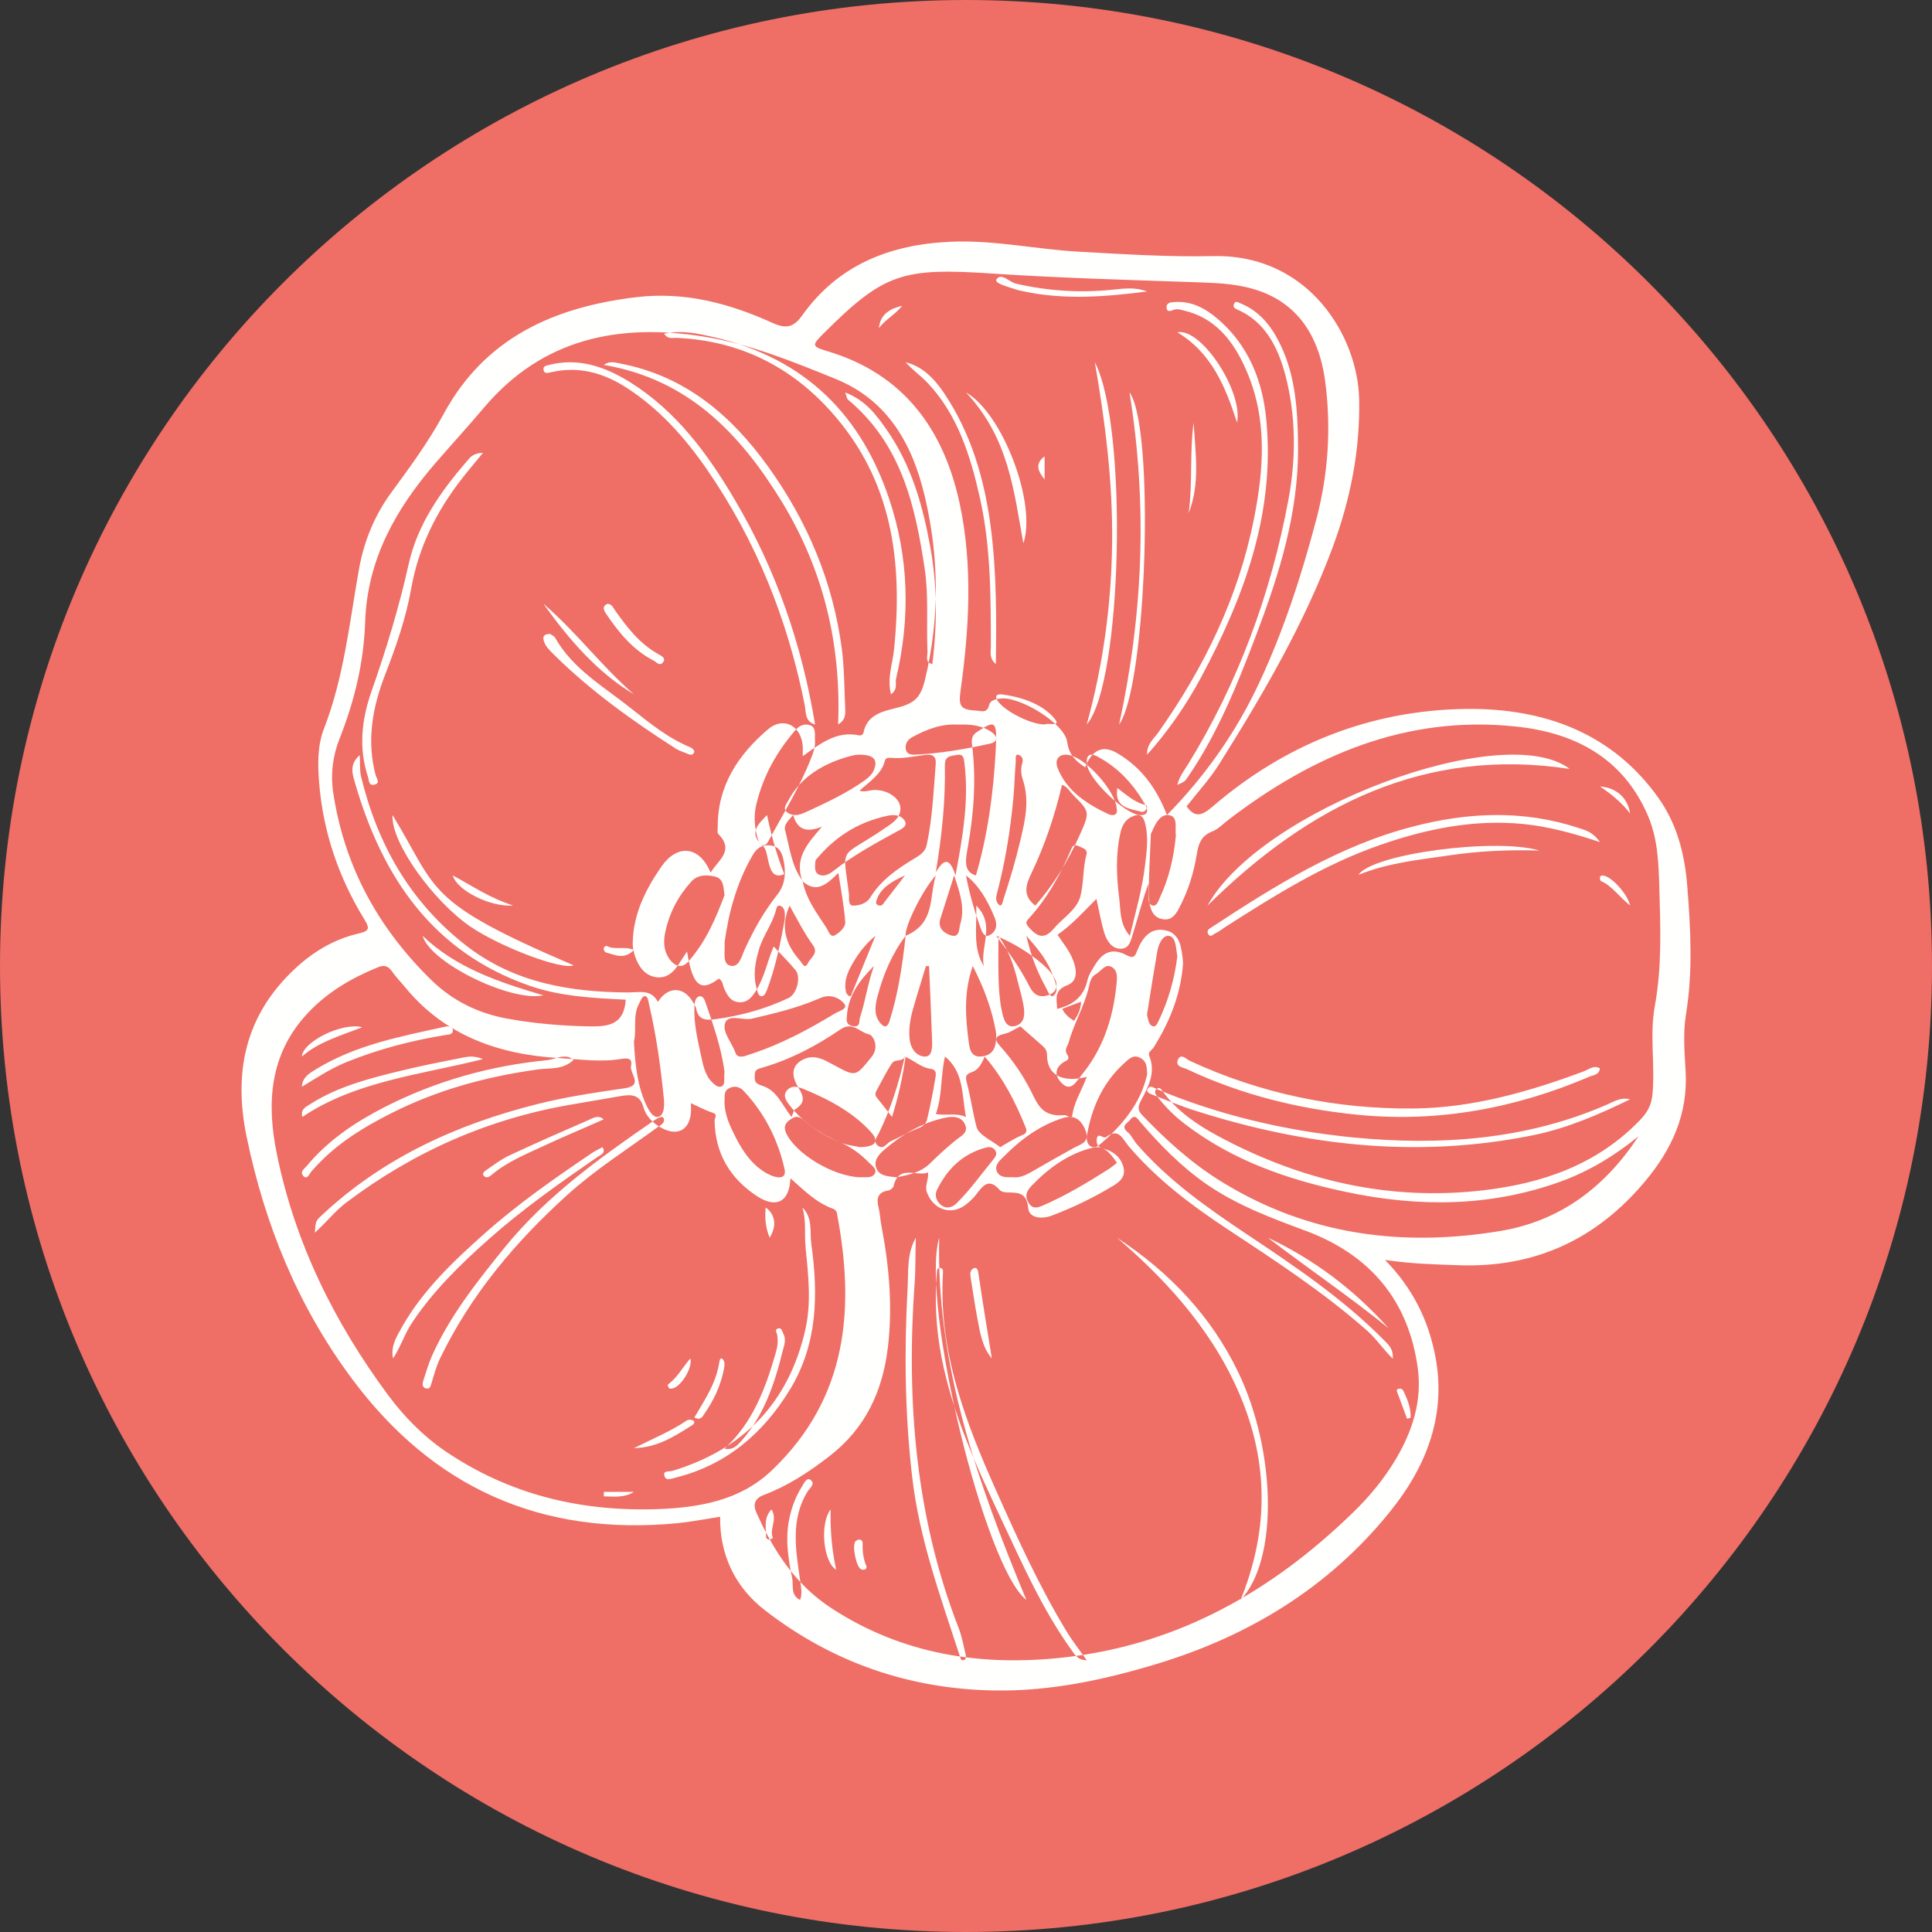 <?xml version="1.0" encoding="UTF-8"?>
<svg width="16px" height="16px" viewBox="0 0 16 16" version="1.1" xmlns="http://www.w3.org/2000/svg" xmlns:xlink="http://www.w3.org/1999/xlink">
    <rect x="0" y="0" width="16" height="16" fill="#333333" stroke="none"/>
    <title>pinned-icon</title>
    <g id="pinned-icon" stroke="none" stroke-width="1" fill="none" fill-rule="evenodd">
        <g id="Group">
            <path d="M16,8 C16,3.582 12.418,0 8,0 C3.582,0 0,3.582 0,8 C0,12.418 3.582,16 8,16 C12.418,16 16,12.418 16,8 Z" id="Fill-9" fill="#EF6E66"></path>
            <path d="M8.651,3.779 L8.651,3.971 C8.601,3.908 8.564,3.844 8.651,3.779 M7.471,2.532 C7.416,2.605 7.332,2.644 7.279,2.718 C7.289,2.602 7.37,2.557 7.471,2.532 M9.885,3.5 C9.9,3.752 9.94,4.006 9.844,4.25 C9.878,4.001 9.851,3.749 9.885,3.5 M10.245,3.5 C10.149,3.205 10.036,2.924 9.75,2.752 C9.947,2.712 10.295,3.238 10.245,3.5 M9.5,2.414 C9.155,2.458 8.811,2.486 8.468,2.411 C8.447,2.407 8.426,2.402 8.407,2.395 C8.347,2.375 8.232,2.346 8.252,2.314 C8.292,2.254 8.357,2.336 8.414,2.349 C8.679,2.41 8.945,2.427 9.216,2.399 C9.311,2.389 9.406,2.377 9.5,2.414 M8.475,4.5 C8.396,4.067 8.355,3.628 8,3.25 C8.304,3.423 8.587,4.171 8.475,4.5 M8.247,5.5 C8.189,5.449 8.206,5.397 8.206,5.354 C8.205,4.941 8.206,4.527 8.115,4.123 C8.036,3.771 7.929,3.43 7.679,3.168 C7.622,3.109 7.555,3.062 7.5,3 C7.641,3.034 7.739,3.138 7.818,3.255 C8.042,3.588 8.154,3.969 8.206,4.373 C8.253,4.741 8.253,5.11 8.247,5.5 M9.268,6 C9.464,5.098 9.506,4.192 9.354,3.25 C9.566,3.535 9.498,5.679 9.268,6 M9.067,3 C9.343,3.527 9.296,5.659 9,6 C9.134,5.513 9.203,5.016 9.21,4.506 C9.217,3.996 9.153,3.497 9.067,3 M9.75,6.5 C9.769,6.426 9.807,6.381 9.838,6.331 C10.25,5.662 10.524,4.925 10.671,4.134 C10.734,3.795 10.734,3.441 10.643,3.099 C10.579,2.862 10.471,2.665 10.255,2.567 C10.233,2.557 10.207,2.55 10.219,2.518 C10.231,2.486 10.256,2.505 10.275,2.513 C10.434,2.578 10.536,2.707 10.611,2.87 C10.731,3.128 10.747,3.408 10.75,3.693 C10.755,4.25 10.593,4.759 10.402,5.262 C10.246,5.673 10.082,6.079 9.836,6.437 C9.812,6.472 9.812,6.472 9.75,6.5 M9.5,6.25 C9.495,6.165 9.554,6.12 9.592,6.067 C9.97,5.531 10.255,4.951 10.385,4.295 C10.468,3.878 10.496,3.464 10.32,3.064 C10.216,2.826 10.067,2.633 9.806,2.572 C9.775,2.564 9.747,2.554 9.714,2.568 C9.694,2.577 9.662,2.586 9.661,2.547 C9.659,2.51 9.69,2.504 9.719,2.502 C9.863,2.489 9.982,2.552 10.088,2.644 C10.338,2.859 10.457,3.153 10.487,3.477 C10.561,4.256 10.3,4.949 9.946,5.611 C9.822,5.842 9.673,6.057 9.5,6.25 M5.001,12.355 L5.25,12.355 C5.169,12.406 5.084,12.394 5,12.392 C5,12.38 5.001,12.368 5.001,12.355 M6.374,10.25 C6.337,10.16 6.334,10.084 6.341,10 C6.421,10.057 6.435,10.152 6.374,10.25 M5.717,11.25 C5.738,11.327 5.642,11.48 5.572,11.498 C5.563,11.501 5.545,11.501 5.542,11.497 C5.534,11.488 5.527,11.471 5.532,11.466 C5.61,11.407 5.651,11.327 5.717,11.25 M5.25,11.993 C5.399,11.918 5.555,11.854 5.689,11.763 C5.699,11.756 5.726,11.756 5.739,11.763 C5.758,11.773 5.749,11.792 5.735,11.801 C5.59,11.892 5.448,11.988 5.25,11.993 M2.5,8.75 C2.506,8.627 2.836,8.464 3,8.507 C2.819,8.578 2.639,8.628 2.5,8.75 M5.75,11.74 C5.838,11.588 5.931,11.459 5.959,11.27 C5.962,11.253 5.973,11.243 5.985,11.256 C6,11.272 6.003,11.294 5.998,11.322 C5.969,11.488 5.9,11.615 5.818,11.731 C5.811,11.741 5.799,11.746 5.788,11.75 C5.781,11.752 5.772,11.746 5.75,11.74 M5,9.27 C4.836,9.343 4.674,9.41 4.516,9.484 C4.363,9.555 4.204,9.619 4.076,9.726 C4.056,9.743 4.029,9.763 4.007,9.738 C3.985,9.713 4.021,9.695 4.039,9.682 C4.097,9.642 4.154,9.599 4.218,9.569 C4.436,9.467 4.657,9.37 4.878,9.274 C4.911,9.26 4.951,9.23 5,9.27 M2.5,9 C2.504,8.924 2.558,8.891 2.609,8.86 C2.94,8.654 3.317,8.584 3.689,8.502 C3.717,8.496 3.748,8.504 3.75,8.531 C3.753,8.57 3.714,8.567 3.686,8.572 C3.404,8.618 3.129,8.69 2.864,8.798 C2.735,8.851 2.621,8.927 2.5,9 M6,11.997 C6.232,11.785 6.34,11.5 6.425,11.201 C6.44,11.151 6.445,11.103 6.436,11.053 C6.432,11.032 6.413,11.009 6.446,11.001 C6.472,10.995 6.476,11.022 6.486,11.042 C6.514,11.093 6.494,11.141 6.482,11.188 C6.415,11.461 6.326,11.721 6.144,11.928 C6.108,11.969 6.072,12.012 6,11.997 M2.504,9.25 C2.486,9.187 2.534,9.166 2.572,9.142 C2.797,8.999 3.057,8.931 3.318,8.868 C3.492,8.825 3.669,8.791 3.846,8.756 C3.888,8.748 3.933,8.744 4,8.771 C3.479,8.902 2.946,8.953 2.504,9.25 M3.255,11.25 C3.234,11.153 3.282,11.073 3.326,10.995 C3.498,10.689 3.753,10.446 4.017,10.212 C4.293,9.967 4.597,9.755 4.905,9.547 C4.931,9.53 4.959,9.517 4.99,9.5 C5.02,9.552 4.974,9.563 4.949,9.581 C4.64,9.794 4.334,10.009 4.054,10.257 C3.813,10.47 3.585,10.693 3.41,10.958 C3.349,11.051 3.317,11.156 3.255,11.25 M4.75,8.778 C4.659,8.863 4.551,8.843 4.459,8.856 C4.037,8.914 3.628,9.023 3.241,9.219 C2.997,9.342 2.764,9.485 2.576,9.705 C2.561,9.724 2.544,9.773 2.511,9.738 C2.481,9.704 2.521,9.679 2.536,9.661 C2.717,9.442 2.943,9.293 3.182,9.17 C3.61,8.951 4.062,8.826 4.53,8.78 C4.591,8.774 4.647,8.738 4.709,8.754 C4.72,8.757 4.728,8.765 4.75,8.778 M6.645,10 C6.735,10.089 6.704,10.201 6.719,10.302 C6.777,10.719 6.771,11.128 6.546,11.501 C6.321,11.873 6.013,12.133 5.595,12.237 C5.556,12.247 5.51,12.268 5.501,12.216 C5.493,12.177 5.545,12.189 5.573,12.18 C6.15,12.003 6.531,11.625 6.67,11.009 C6.72,10.787 6.694,10.56 6.672,10.336 C6.66,10.224 6.679,10.11 6.645,10 M5.5,9.274 C5.498,9.308 5.468,9.318 5.446,9.335 C5.194,9.519 4.93,9.686 4.698,9.896 C4.269,10.284 3.898,10.723 3.643,11.253 C3.613,11.316 3.594,11.386 3.574,11.453 C3.566,11.479 3.562,11.505 3.53,11.499 C3.499,11.493 3.496,11.465 3.504,11.439 C3.527,11.368 3.548,11.295 3.578,11.227 C3.727,10.895 3.951,10.614 4.177,10.334 C4.524,9.906 4.964,9.591 5.41,9.284 C5.472,9.241 5.494,9.24 5.5,9.274 M13.5,6.737 C13.435,6.654 13.358,6.585 13.25,6.513 C13.389,6.524 13.48,6.608 13.5,6.737 M13.5,7.499 C13.413,7.431 13.349,7.335 13.259,7.297 C13.254,7.295 13.249,7.278 13.25,7.269 C13.252,7.251 13.263,7.25 13.276,7.251 C13.34,7.254 13.477,7.399 13.5,7.499 M11.25,7.245 C11.366,7.07 12.389,6.936 12.75,7.044 C12.501,7.036 12.254,7.047 12.008,7.083 C11.759,7.12 11.507,7.142 11.25,7.245 M10,7.5 C10.435,6.706 12.453,5.952 13,6.368 C11.801,6.185 10.841,6.669 10,7.5 M13.25,6.974 C13.019,6.897 12.822,6.845 12.615,6.824 C12.205,6.784 11.814,6.864 11.429,6.998 C10.97,7.157 10.558,7.414 10.149,7.676 C10.121,7.694 10.095,7.716 10.066,7.729 C10.048,7.736 10.023,7.77 10.005,7.733 C9.99,7.704 10.014,7.692 10.036,7.678 C10.56,7.334 11.089,7.004 11.698,6.846 C12.157,6.726 12.614,6.706 13.071,6.856 C13.126,6.875 13.189,6.886 13.25,6.974 M13.25,8.848 C13.243,8.901 13.201,8.901 13.167,8.915 C12.55,9.179 11.909,9.298 11.244,9.232 C10.757,9.184 10.281,9.067 9.831,8.855 C9.8,8.84 9.729,8.835 9.756,8.774 C9.781,8.72 9.826,8.773 9.855,8.786 C10.443,9.058 11.061,9.185 11.702,9.18 C12.192,9.176 12.659,9.043 13.117,8.872 C13.157,8.857 13.199,8.818 13.25,8.848 M13.5,9.104 C13.245,9.228 12.984,9.343 12.694,9.402 C11.735,9.596 10.808,9.488 9.901,9.199 C9.78,9.161 9.664,9.112 9.547,9.067 C9.521,9.057 9.485,9.043 9.507,9.014 C9.529,8.985 9.554,9.009 9.581,9.02 C10.091,9.233 10.635,9.363 11.199,9.419 C11.93,9.491 12.645,9.438 13.31,9.147 C13.367,9.122 13.422,9.085 13.5,9.104 M6.389,12.5 C6.443,12.589 6.367,12.663 6.401,12.735 C6.401,12.737 6.385,12.748 6.376,12.75 C6.358,12.752 6.344,12.741 6.344,12.726 C6.347,12.654 6.319,12.577 6.389,12.5 M11.653,11.75 C11.627,11.679 11.6,11.608 11.574,11.537 C11.57,11.524 11.559,11.509 11.58,11.502 C11.601,11.496 11.615,11.503 11.625,11.524 C11.658,11.594 11.686,11.665 11.682,11.741 C11.672,11.744 11.663,11.747 11.653,11.75 M7.109,12.75 C7.139,12.75 7.144,12.765 7.144,12.78 C7.142,12.844 7.148,12.906 7.174,12.967 C7.18,12.98 7.176,12.992 7.163,12.998 C7.155,13.001 7.139,13 7.131,12.996 C7.09,12.977 7.054,12.795 7.085,12.764 C7.091,12.757 7.102,12.754 7.109,12.75 M6.879,12.5 C6.875,12.675 6.889,12.835 6.925,13 C6.818,12.936 6.787,12.62 6.879,12.5 M8.214,11.25 C8.132,11.154 8.117,11.034 8.094,10.918 C8.072,10.803 8.056,10.687 8.037,10.57 C8.033,10.544 8.037,10.518 8.061,10.504 C8.086,10.49 8.098,10.515 8.101,10.533 C8.136,10.772 8.175,11.01 8.214,11.25 M6.626,13.25 C6.544,13.209 6.573,13.13 6.561,13.073 C6.525,12.898 6.498,12.721 6.545,12.541 C6.565,12.461 6.595,12.385 6.638,12.317 C6.656,12.289 6.679,12.231 6.713,12.256 C6.756,12.289 6.704,12.326 6.688,12.352 C6.542,12.589 6.592,12.846 6.628,13.1 C6.634,13.148 6.646,13.193 6.626,13.25 M10.5,10.25 C10.879,10.428 11.212,10.678 11.5,11 C11.175,10.736 10.831,10.504 10.5,10.25 M8.5,13.25 C8.155,12.983 7.621,10.793 7.778,10.25 C7.752,11.3 8.095,12.276 8.5,13.25 M7.786,10.5 C7.814,10.505 7.81,10.529 7.809,10.547 C7.772,11.187 7.993,11.772 8.251,12.347 C8.428,12.744 8.608,13.14 8.835,13.514 C8.882,13.591 8.939,13.663 9,13.75 C8.921,13.747 8.9,13.701 8.873,13.664 C8.632,13.328 8.469,12.956 8.296,12.589 C8.09,12.152 7.889,11.714 7.797,11.239 C7.752,11.005 7.739,10.771 7.759,10.534 C7.76,10.519 7.76,10.501 7.786,10.5 M10.274,13.25 C10.496,12.703 10.51,12.161 10.291,11.608 C10.076,11.069 9.702,10.637 9.25,10.25 C9.693,10.541 10.034,10.906 10.254,11.363 C10.569,12.018 10.588,12.92 10.274,13.25 M7.585,10.25 C7.579,10.374 7.584,10.497 7.575,10.619 C7.504,11.606 7.583,12.568 7.94,13.485 C7.966,13.553 7.979,13.626 7.996,13.697 C8.001,13.716 8.005,13.741 7.982,13.748 C7.958,13.756 7.955,13.734 7.948,13.713 C7.79,13.225 7.612,12.745 7.553,12.221 C7.494,11.706 7.488,11.191 7.516,10.675 C7.524,10.534 7.508,10.381 7.585,10.25 M5.25,7.867 C5.17,7.95 5.096,7.908 5.024,7.89 C5.01,7.886 4.994,7.869 5.002,7.847 C5.004,7.84 5.02,7.831 5.025,7.834 C5.092,7.871 5.168,7.832 5.25,7.867 M3.75,7.25 C3.919,7.341 4.05,7.434 4.25,7.499 C4.059,7.514 3.781,7.372 3.75,7.25 M5.033,5 C5.07,5.005 5.078,5.033 5.093,5.054 C5.192,5.194 5.296,5.331 5.455,5.419 C5.486,5.436 5.519,5.454 5.487,5.489 C5.461,5.517 5.437,5.484 5.415,5.472 C5.24,5.382 5.124,5.237 5.02,5.084 C5.002,5.058 4.981,5.02 5.033,5 M5.25,5.75 C4.943,5.566 4.712,5.295 4.5,5 C4.768,5.228 4.984,5.52 5.25,5.75 M4.5,8.243 C4.234,8.301 3.562,7.974 3.5,7.75 C3.774,8.013 4.121,8.131 4.5,8.243 M4.555,5.25 C4.565,5.257 4.588,5.266 4.597,5.281 C4.743,5.541 5.003,5.688 5.228,5.868 C5.381,5.989 5.535,6.115 5.722,6.191 C5.735,6.197 5.752,6.216 5.75,6.226 C5.745,6.249 5.724,6.256 5.7,6.245 C5.664,6.229 5.626,6.219 5.594,6.198 C5.235,5.968 4.889,5.72 4.587,5.421 C4.554,5.388 4.518,5.355 4.504,5.309 C4.494,5.277 4.498,5.25 4.555,5.25 M3.251,6.75 C3.633,7.376 3.503,7.461 4.75,7.994 C4.66,8.037 4.147,7.845 3.896,7.674 C3.585,7.461 3.234,6.972 3.251,6.75 M7,3.25 C7.172,3.318 7.257,3.437 7.341,3.556 C7.547,3.85 7.641,4.182 7.703,4.523 C7.763,4.847 7.762,5.173 7.721,5.5 C7.657,5.485 7.683,5.432 7.681,5.395 C7.671,5.167 7.692,4.939 7.658,4.71 C7.579,4.186 7.466,3.679 7.021,3.308 C7.013,3.301 7.013,3.287 7,3.25 M4,3.75 C3.932,3.833 3.878,3.896 3.827,3.962 C3.612,4.237 3.465,4.536 3.405,4.876 C3.362,5.119 3.28,5.354 3.19,5.586 C3.084,5.859 3.035,6.133 3.111,6.42 C3.118,6.443 3.15,6.483 3.106,6.497 C3.051,6.514 3.056,6.459 3.047,6.432 C2.968,6.194 2.996,5.956 3.076,5.727 C3.199,5.377 3.306,5.025 3.386,4.665 C3.459,4.342 3.649,4.07 3.869,3.817 C3.892,3.79 3.915,3.753 4,3.75 M5.5,2.764 C5.643,2.731 5.778,2.762 5.903,2.79 C6.685,2.969 7.136,3.456 7.362,4.127 C7.528,4.616 7.54,5.118 7.421,5.62 C7.412,5.66 7.438,5.706 7.379,5.75 C7.345,5.614 7.393,5.494 7.405,5.372 C7.475,4.663 7.398,3.981 6.879,3.405 C6.553,3.043 6.131,2.82 5.6,2.798 C5.57,2.797 5.532,2.812 5.5,2.764 M6.75,6 C6.662,5.974 6.676,5.895 6.665,5.843 C6.525,5.134 6.262,4.476 5.85,3.881 C5.67,3.622 5.462,3.389 5.195,3.215 C5.001,3.088 4.79,3.028 4.558,3.084 C4.53,3.091 4.509,3.094 4.502,3.066 C4.494,3.036 4.518,3.029 4.543,3.023 C4.791,2.959 5.011,3.037 5.216,3.164 C5.601,3.404 5.862,3.76 6.087,4.142 C6.426,4.716 6.641,5.336 6.75,6 M6.941,6 C6.967,5.338 6.821,4.723 6.476,4.157 C6.131,3.593 5.7,3.14 5,3.022 C5.05,2.987 5.091,3.002 5.134,3.01 C5.672,3.112 6.054,3.437 6.362,3.865 C6.688,4.319 6.899,4.821 6.972,5.376 C6.993,5.541 6.992,5.709 7,5.876 C7.001,5.919 7.001,5.964 6.941,6 M11.47,10.434 C11.7,10.67 11.821,10.923 11.88,11.199 C11.988,11.702 11.82,12.14 11.505,12.527 C11.002,13.147 10.345,13.549 9.576,13.781 C9.143,13.912 8.7,14.006 8.245,14 C7.533,13.99 6.893,13.768 6.334,13.335 C6.087,13.144 5.959,12.874 5.964,12.561 C5.847,12.579 5.731,12.602 5.615,12.614 C4.478,12.724 3.583,12.318 2.913,11.416 C2.465,10.813 2.193,10.141 2.043,9.417 C1.933,8.889 2.025,8.416 2.436,8.029 C2.588,7.885 2.763,7.779 2.969,7.731 C3.05,7.712 3.068,7.695 3.02,7.618 C2.805,7.269 2.676,6.892 2.643,6.483 C2.631,6.332 2.628,6.178 2.682,6.037 C2.849,5.608 2.894,5.154 2.974,4.708 C3.016,4.476 3.104,4.264 3.244,4.074 C3.397,3.866 3.549,3.658 3.672,3.432 C4.012,2.802 4.579,2.544 5.27,2.461 C5.677,2.413 6.044,2.514 6.402,2.676 C6.513,2.726 6.575,2.709 6.645,2.61 C6.942,2.194 7.369,2.024 7.874,2.002 C8.229,1.986 8.576,2.064 8.928,2.084 C9.301,2.105 9.675,2.129 10.048,2.121 C10.842,2.104 11.247,2.789 11.256,3.309 C11.264,3.728 11.184,4.134 11.039,4.526 C10.803,5.164 10.459,5.751 10.097,6.328 C10.019,6.452 9.918,6.561 9.827,6.678 C9.897,6.776 9.955,6.755 10.044,6.678 C10.644,6.163 11.35,5.881 12.143,5.871 C12.781,5.864 13.352,6.066 13.738,6.613 C13.891,6.831 13.952,7.077 13.973,7.335 C14.001,7.691 14.021,8.047 13.962,8.404 C13.937,8.558 13.951,8.721 13.96,8.879 C13.978,9.228 13.846,9.518 13.624,9.783 C13.223,10.262 12.715,10.501 12.079,10.478 C11.888,10.471 11.698,10.468 11.47,10.434 M6.645,7.297 C6.577,7.109 6.684,6.988 6.808,6.846 C6.682,6.896 6.604,6.875 6.569,6.75 C6.535,6.789 6.489,6.827 6.502,6.876 C6.54,7.02 6.555,7.174 6.647,7.295 C6.675,7.447 6.765,7.561 6.843,7.682 C6.86,7.708 6.876,7.768 6.915,7.745 C6.952,7.723 7.003,7.682 7,7.634 C6.99,7.503 6.965,7.373 6.943,7.229 C6.85,7.321 6.762,7.403 6.645,7.297 M5.182,8.279 C4.914,8.265 4.643,8.253 4.387,8.164 C3.583,7.884 3.167,7.265 2.941,6.487 C2.923,6.423 2.886,6.333 2.979,6.254 C2.983,6.323 2.978,6.379 2.99,6.43 C3.126,6.993 3.397,7.472 3.862,7.832 C4.257,8.139 4.72,8.216 5.199,8.219 C5.301,8.219 5.389,8.19 5.449,8.297 C5.531,8.168 5.657,8.168 5.734,8.291 C5.746,8.311 5.762,8.332 5.766,8.355 C5.783,8.447 5.847,8.451 5.92,8.441 C6.133,8.413 6.337,8.356 6.531,8.265 C6.599,8.232 6.636,8.092 6.588,8.034 C6.533,7.968 6.472,7.908 6.407,7.838 C6.352,7.97 6.328,8.103 6.255,8.214 C6.224,8.261 6.188,8.305 6.119,8.3 C6.05,8.294 6.025,8.244 6,8.193 C5.985,8.163 5.988,8.123 5.953,8.104 C5.802,8.22 5.735,8.164 5.69,7.88 C5.665,7.918 5.643,7.95 5.622,7.983 C5.581,8.048 5.526,8.1 5.447,8.094 C5.36,8.088 5.303,8.028 5.27,7.948 C5.252,7.904 5.239,7.858 5.24,7.808 C5.244,7.569 5.346,7.367 5.478,7.176 C5.603,6.995 5.789,6.996 5.885,7.227 C5.945,7.125 6.086,7.046 5.949,6.907 C5.938,6.896 5.944,6.868 5.944,6.848 C5.942,6.507 6.114,6.25 6.36,6.04 C6.489,5.93 6.636,6.01 6.648,6.18 C6.649,6.203 6.648,6.226 6.648,6.262 C6.794,6.159 6.928,6.05 7.114,6.09 C7.131,6.093 7.148,6.084 7.151,6.067 C7.183,5.906 7.332,5.888 7.445,5.857 C7.579,5.821 7.626,5.771 7.661,5.627 C7.783,5.117 7.777,4.61 7.658,4.108 C7.557,3.683 7.357,3.316 6.92,3.138 C6.565,2.994 6.208,2.848 5.83,2.788 C5.129,2.675 4.494,2.801 4.009,3.375 C3.876,3.532 3.737,3.684 3.602,3.84 C3.276,4.218 3.041,4.636 3.024,5.151 C3.013,5.485 2.936,5.804 2.813,6.115 C2.756,6.258 2.736,6.41 2.76,6.566 C2.852,7.179 3.136,7.692 3.577,8.121 C3.752,8.291 3.966,8.394 4.207,8.437 C4.43,8.477 4.654,8.496 4.881,8.5 C5.04,8.503 5.169,8.485 5.182,8.279 M7.686,9.71 C7.588,9.747 7.442,9.64 7.4,9.824 C7.396,9.839 7.371,9.858 7.354,9.86 C7.262,9.875 7.259,9.932 7.277,10.005 C7.288,10.051 7.29,10.1 7.299,10.148 C7.363,10.482 7.394,10.818 7.353,11.159 C7.309,11.525 7.165,11.832 6.867,12.061 C6.699,12.191 6.523,12.306 6.325,12.381 C6.247,12.41 6.236,12.463 6.263,12.524 C6.405,12.842 6.588,13.126 6.891,13.322 C7.481,13.705 8.134,13.802 8.814,13.726 C9.754,13.621 10.533,13.179 11.202,12.529 C11.342,12.394 11.466,12.243 11.565,12.075 C11.698,11.847 11.777,11.601 11.742,11.335 C11.666,10.767 11.344,10.39 10.811,10.192 C10.525,10.086 10.241,9.98 9.989,9.805 C9.781,9.66 9.606,9.481 9.442,9.29 C9.42,9.264 9.397,9.223 9.359,9.274 C9.336,9.304 9.278,9.325 9.339,9.376 C9.369,9.401 9.386,9.441 9.412,9.472 C9.673,9.774 9.996,10.001 10.325,10.221 C10.724,10.487 11.122,10.755 11.461,11.098 C11.499,11.136 11.541,11.172 11.534,11.252 C11.452,11.171 11.398,11.087 11.323,11.021 C10.959,10.699 10.554,10.436 10.15,10.169 C9.857,9.975 9.576,9.762 9.347,9.492 C9.294,9.429 9.265,9.337 9.16,9.417 C9.137,9.435 9.086,9.365 9.082,9.443 C9.08,9.497 9.113,9.505 9.156,9.518 C9.233,9.542 9.288,9.594 9.306,9.675 C9.32,9.741 9.278,9.783 9.229,9.814 C9.064,9.915 8.889,10 8.708,10.068 C8.634,10.096 8.523,10.093 8.515,10.004 C8.502,9.868 8.423,9.878 8.334,9.875 C8.315,9.874 8.29,9.868 8.278,9.854 C8.187,9.749 8.137,9.824 8.083,9.894 C8.064,9.919 8.04,9.942 8.015,9.963 C7.892,10.072 7.733,10.028 7.676,9.874 C7.656,9.819 7.692,9.772 7.686,9.71 M13.569,9.411 C13.374,9.569 13.164,9.698 12.925,9.785 C12.339,9.997 11.743,9.998 11.142,9.87 C10.665,9.769 10.21,9.612 9.816,9.311 C9.73,9.246 9.653,9.17 9.587,9.085 C9.572,9.066 9.553,9.039 9.578,9.019 C9.606,8.995 9.621,9.028 9.634,9.045 C9.753,9.206 9.915,9.315 10.085,9.407 C10.771,9.776 11.499,9.948 12.28,9.858 C12.773,9.801 13.223,9.647 13.58,9.278 C13.641,9.215 13.677,9.153 13.685,9.063 C13.708,8.818 13.66,8.571 13.705,8.328 C13.764,8.006 13.751,7.682 13.742,7.358 C13.736,7.151 13.73,6.942 13.644,6.747 C13.434,6.268 13.031,6.065 12.547,6.016 C11.646,5.923 10.873,6.253 10.171,6.791 C10.128,6.824 10.089,6.866 10.041,6.885 C9.949,6.92 9.925,6.987 9.911,7.076 C9.886,7.231 9.839,7.38 9.765,7.52 C9.735,7.579 9.697,7.628 9.622,7.611 C9.55,7.596 9.528,7.533 9.519,7.472 C9.51,7.417 9.517,7.359 9.517,7.303 C9.463,7.444 9.428,7.587 9.384,7.728 C9.367,7.779 9.357,7.854 9.286,7.857 C9.21,7.86 9.169,7.796 9.148,7.734 C9.119,7.643 9.104,7.547 9.08,7.444 C8.972,7.552 8.876,7.66 8.758,7.741 C8.8,7.805 8.848,7.863 8.877,7.929 C8.914,8.009 8.937,8.121 8.841,8.158 C8.724,8.203 8.752,8.273 8.755,8.355 C8.889,8.322 8.975,8.253 9.005,8.12 C9.016,8.073 9.045,8.029 9.071,7.987 C9.139,7.878 9.218,7.851 9.331,7.911 C9.387,7.941 9.4,7.92 9.417,7.875 C9.459,7.767 9.529,7.677 9.653,7.705 C9.774,7.731 9.784,7.849 9.796,7.953 C9.799,7.978 9.796,8.003 9.793,8.028 C9.767,8.263 9.679,8.475 9.555,8.673 C9.54,8.696 9.504,8.712 9.518,8.746 C9.575,8.887 9.507,9.004 9.446,9.121 C9.422,9.168 9.422,9.196 9.462,9.238 C9.663,9.448 9.879,9.642 10.127,9.793 C10.841,10.23 11.617,10.329 12.428,10.194 C12.923,10.111 13.294,9.829 13.569,9.411 M2.607,10.209 C2.615,10.115 2.613,10.113 2.663,10.066 C3.167,9.593 3.776,9.313 4.448,9.144 C4.688,9.083 4.932,9.048 5.177,9.012 C5.332,8.988 5.212,8.889 5.226,8.827 C5.241,8.757 5.189,8.763 5.142,8.77 C4.974,8.798 4.808,8.773 4.64,8.763 C4.133,8.735 3.689,8.578 3.36,8.182 C3.322,8.135 3.279,8.092 3.245,8.043 C3.214,7.997 3.177,7.991 3.131,8.01 C2.91,8.1 2.71,8.217 2.547,8.392 C2.229,8.733 2.208,9.139 2.292,9.553 C2.44,10.285 2.765,10.947 3.213,11.552 C3.345,11.73 3.5,11.889 3.685,12.016 C4.212,12.375 4.804,12.52 5.445,12.498 C5.796,12.485 6.133,12.425 6.393,12.176 C7.024,11.573 7.081,10.831 6.93,10.042 C6.928,10.03 6.912,10.014 6.898,10.01 C6.757,9.959 6.656,9.855 6.546,9.758 C6.538,9.951 6.432,10.012 6.269,9.906 C6.043,9.758 5.921,9.547 5.918,9.278 C5.918,9.255 5.948,9.229 5.899,9.214 C5.84,9.195 5.785,9.165 5.722,9.136 C5.722,9.169 5.724,9.193 5.722,9.216 C5.708,9.363 5.606,9.413 5.473,9.338 C5.404,9.299 5.348,9.241 5.328,9.168 C5.299,9.062 5.226,9.063 5.141,9.077 C5.013,9.098 4.886,9.122 4.758,9.143 C4.054,9.259 3.426,9.537 2.865,9.961 C2.774,10.03 2.705,10.121 2.607,10.209 M9.664,6.75 C9.984,6.424 10.239,6.06 10.429,5.653 C10.632,5.219 10.779,4.764 10.901,4.302 C10.999,3.932 11.025,3.551 10.976,3.169 C10.919,2.719 10.687,2.451 10.292,2.372 C10.151,2.343 10.005,2.341 9.861,2.336 C9.316,2.317 8.77,2.302 8.226,2.266 C7.473,2.215 7.322,2.261 6.82,2.762 C6.723,2.859 6.72,2.869 6.851,2.908 C7.488,3.097 7.816,3.561 7.947,4.167 C8.057,4.679 8.027,5.202 7.955,5.719 C7.938,5.841 7.95,5.878 8.076,5.884 C8.133,5.887 8.173,5.912 8.193,5.835 C8.202,5.798 8.25,5.789 8.286,5.785 C8.443,5.765 8.817,5.991 8.838,6.144 C8.853,6.254 8.911,6.304 8.987,6.355 C9.041,6.213 9.131,6.167 9.248,6.235 C9.447,6.35 9.577,6.524 9.664,6.75 M7.118,6.548 C7.161,6.562 7.194,6.546 7.229,6.543 C7.345,6.535 7.457,6.608 7.457,6.697 C7.457,6.78 7.383,6.821 7.315,6.868 C6.949,7.116 6.979,6.994 7.03,7.398 C7.035,7.435 7.019,7.498 7.064,7.5 C7.11,7.501 7.176,7.484 7.206,7.434 C7.293,7.292 7.43,7.194 7.579,7.106 C7.624,7.079 7.663,7.051 7.674,7 C7.722,6.778 7.731,6.554 7.749,6.33 C7.754,6.271 7.733,6.242 7.659,6.252 C7.567,6.264 7.476,6.285 7.381,6.276 C7.359,6.275 7.335,6.274 7.328,6.3 C7.303,6.409 7.202,6.472 7.118,6.548 M6.555,9.25 C6.569,9.221 6.572,9.194 6.588,9.185 C6.675,9.13 6.655,9.076 6.609,9.002 C6.543,8.893 6.565,8.813 6.659,8.771 C6.749,8.73 6.827,8.778 6.9,8.817 C7.092,8.921 7.083,8.918 7.218,8.753 C7.286,8.669 7.23,8.573 7.197,8.566 C7.121,8.552 7.064,8.456 6.962,8.524 C6.763,8.66 6.548,8.774 6.309,8.843 C6.283,8.851 6.252,8.856 6.251,8.895 C6.25,8.941 6.241,8.97 6.31,8.991 C6.436,9.029 6.476,9.152 6.555,9.25 M8.155,8.75 C8.128,8.813 8.101,8.862 8.046,8.88 C7.986,8.9 7.998,8.933 8.01,8.979 C8.04,9.096 8.057,9.217 8.087,9.332 C8.105,9.4 8.214,9.445 8.283,9.5 C8.286,9.502 8.3,9.489 8.31,9.484 C8.36,9.456 8.408,9.424 8.461,9.403 C8.503,9.387 8.507,9.368 8.492,9.332 C8.409,9.126 8.309,8.929 8.155,8.75 M6,7.414 C5.99,7.338 5.993,7.276 5.919,7.259 C5.85,7.243 5.775,7.244 5.724,7.302 C5.614,7.424 5.544,7.561 5.511,7.712 C5.492,7.795 5.494,7.874 5.547,7.946 C5.585,7.998 5.644,8.026 5.699,7.965 C5.851,7.794 5.931,7.595 6,7.414 M6.749,6.132 C6.748,6.077 6.757,6.024 6.711,6.007 C6.665,5.99 6.622,6.006 6.586,6.048 C6.438,6.22 6.324,6.415 6.265,6.655 C6.242,6.748 6.247,6.831 6.268,6.918 C6.277,6.953 6.287,6.993 6.318,6.999 C6.346,7.005 6.363,6.968 6.376,6.943 C6.493,6.728 6.621,6.522 6.713,6.289 C6.734,6.236 6.755,6.183 6.749,6.132 M8.082,7.25 C8.18,6.916 8.227,6.569 8.246,6.215 C8.259,5.97 8.245,5.961 8.1,6.056 C8.064,6.079 8.041,6.099 8.05,6.169 C8.087,6.463 8.063,6.753 8.011,7.039 C7.992,7.142 7.988,7.222 8.082,7.25 M8.831,8.72 C8.841,8.741 8.865,8.767 8.831,8.784 C8.738,8.83 8.724,8.903 8.794,8.971 C8.87,9.047 8.915,8.954 8.956,8.904 C9.128,8.696 9.214,8.449 9.244,8.173 C9.251,8.109 9.263,8.043 9.208,8.009 C9.153,7.975 9.117,8.046 9.072,8.07 C9.037,8.089 9.027,8.131 9.019,8.167 C8.982,8.332 8.894,8.473 8.85,8.634 C8.842,8.662 8.817,8.686 8.831,8.72 M6.163,8.748 C6.169,8.746 6.194,8.737 6.219,8.729 C6.471,8.647 6.698,8.524 6.918,8.391 C6.952,8.371 7.024,8.355 6.992,8.313 C6.965,8.277 6.906,8.243 6.843,8.251 C6.813,8.255 6.784,8.269 6.756,8.281 C6.587,8.351 6.408,8.394 6.227,8.436 C6.15,8.454 6.023,8.389 6.002,8.483 C5.987,8.552 6.06,8.636 6.089,8.714 C6.099,8.742 6.11,8.756 6.163,8.748 M9,7.069 C9.001,7.037 8.984,7.029 8.932,7.007 C8.888,6.988 8.881,7.011 8.866,7.045 C8.778,7.251 8.669,7.444 8.519,7.608 C8.488,7.641 8.499,7.655 8.525,7.685 C8.595,7.763 8.652,7.779 8.729,7.688 C8.803,7.601 8.917,7.535 8.947,7.424 C8.977,7.31 8.966,7.183 9,7.069 M8.45,8.5 C8.397,8.526 8.364,8.551 8.325,8.56 C8.224,8.582 8.239,8.614 8.289,8.671 C8.39,8.784 8.472,8.906 8.537,9.034 C8.591,9.139 8.626,9.253 8.815,9.235 C8.834,9.233 8.85,9.258 8.879,9.247 C8.891,9.133 8.958,9.032 9,8.918 C8.796,8.97 8.671,8.901 8.671,8.738 C8.671,8.701 8.656,8.681 8.631,8.659 C8.563,8.599 8.495,8.539 8.45,8.5 M8.574,7.5 C8.724,7.329 8.845,7.133 8.942,6.915 C9.027,6.724 9.027,6.724 8.887,6.583 C8.858,6.554 8.838,6.512 8.795,6.5 C8.735,6.756 8.652,7.002 8.541,7.233 C8.492,7.335 8.47,7.419 8.574,7.5 M7.12,9.5 C7.25,9.498 7.282,9.454 7.218,9.381 C7.08,9.225 6.886,9.114 6.67,9.025 C6.626,9.007 6.571,8.981 6.525,9.022 C6.487,9.057 6.497,9.095 6.525,9.134 C6.624,9.274 6.774,9.377 6.95,9.458 C7.004,9.483 7.074,9.489 7.12,9.5 M6.001,7.802 C6.005,7.893 5.981,7.984 6.051,7.998 C6.122,8.013 6.141,7.92 6.166,7.866 C6.239,7.705 6.325,7.551 6.436,7.411 C6.508,7.32 6.51,7.218 6.487,7.116 C6.476,7.067 6.457,7.011 6.383,7.002 C6.31,6.992 6.267,7.025 6.234,7.081 C6.097,7.315 6.033,7.569 6.001,7.802 M7.126,6.25 C7.112,6.251 7.097,6.25 7.084,6.252 C7.062,6.256 7.04,6.262 7.018,6.268 C6.784,6.336 6.62,6.456 6.529,6.629 C6.511,6.662 6.475,6.7 6.527,6.733 C6.58,6.767 6.637,6.743 6.682,6.722 C6.848,6.645 7.015,6.567 7.156,6.466 C7.193,6.44 7.224,6.412 7.239,6.373 C7.27,6.292 7.236,6.252 7.126,6.25 M5.25,8.625 C5.26,8.827 5.282,9.013 5.362,9.171 C5.386,9.218 5.421,9.266 5.462,9.245 C5.5,9.225 5.503,9.157 5.498,9.103 C5.472,8.836 5.435,8.573 5.375,8.317 C5.368,8.288 5.366,8.248 5.339,8.25 C5.316,8.252 5.306,8.286 5.293,8.311 C5.238,8.409 5.274,8.532 5.25,8.625 M7.125,9.75 C7.16,9.746 7.213,9.76 7.24,9.726 C7.271,9.685 7.223,9.655 7.195,9.627 C7.13,9.56 7.054,9.502 6.96,9.462 C6.854,9.418 6.761,9.361 6.676,9.294 C6.643,9.268 6.614,9.229 6.558,9.263 C6.508,9.292 6.486,9.326 6.509,9.38 C6.582,9.549 6.896,9.743 7.125,9.75 M8.389,9.749 C8.44,9.756 8.489,9.735 8.537,9.708 C8.656,9.64 8.775,9.571 8.895,9.505 C8.953,9.474 9.029,9.459 8.989,9.36 C8.954,9.274 8.899,9.229 8.803,9.259 C8.613,9.319 8.455,9.434 8.313,9.578 C8.281,9.609 8.236,9.647 8.254,9.697 C8.275,9.753 8.334,9.751 8.389,9.749 M9.357,7.75 C9.406,7.549 9.459,7.364 9.482,7.17 C9.496,7.056 9.512,6.944 9.486,6.828 C9.466,6.744 9.431,6.736 9.37,6.765 C9.319,6.79 9.293,6.836 9.28,6.892 C9.239,7.07 9.245,7.251 9.268,7.431 C9.282,7.535 9.269,7.651 9.357,7.75 M7.936,6.001 C7.795,5.992 7.673,6.041 7.556,6.104 C7.514,6.127 7.493,6.163 7.502,6.208 C7.51,6.248 7.548,6.251 7.581,6.25 C7.79,6.239 7.994,6.204 8.197,6.159 C8.262,6.145 8.268,6.102 8.212,6.063 C8.131,6.006 8.035,5.997 7.936,6.001 M6.75,7.168 C6.749,7.199 6.751,7.235 6.792,7.247 C6.838,7.26 6.877,7.232 6.907,7.209 C7.065,7.085 7.248,6.984 7.432,6.884 C7.472,6.863 7.52,6.84 7.491,6.795 C7.465,6.753 7.41,6.743 7.354,6.755 C7.087,6.811 6.903,6.946 6.759,7.118 C6.748,7.131 6.753,7.151 6.75,7.168 M7.426,9.75 C7.52,9.731 7.624,9.713 7.706,9.631 C7.773,9.564 7.844,9.501 7.917,9.441 C7.959,9.407 8.021,9.382 7.993,9.315 C7.964,9.245 7.893,9.243 7.831,9.256 C7.64,9.295 7.475,9.392 7.326,9.519 C7.282,9.557 7.233,9.608 7.256,9.671 C7.28,9.739 7.352,9.742 7.426,9.75 M9.248,6.699 C9.242,6.558 9.005,6.288 8.86,6.254 C8.78,6.235 8.728,6.283 8.759,6.361 C8.832,6.547 8.996,6.657 9.181,6.743 C9.215,6.758 9.26,6.753 9.248,6.699 M7.913,7.25 C7.975,6.918 8.024,6.629 7.988,6.329 C7.982,6.284 7.982,6.24 7.925,6.252 C7.879,6.262 7.823,6.254 7.825,6.341 C7.83,6.623 7.803,6.903 7.75,7.224 C7.823,7.1 7.868,7.111 7.913,7.25 M9.75,7.922 C9.739,7.855 9.74,7.762 9.684,7.751 C9.63,7.741 9.594,7.816 9.583,7.886 C9.554,8.055 9.527,8.226 9.5,8.396 C9.498,8.409 9.504,8.424 9.507,8.439 C9.513,8.465 9.522,8.489 9.544,8.498 C9.57,8.508 9.583,8.481 9.593,8.459 C9.674,8.292 9.726,8.112 9.75,7.922 M7.846,10 C7.876,9.998 7.901,9.986 7.922,9.965 C8.037,9.851 8.13,9.719 8.232,9.595 C8.249,9.573 8.258,9.552 8.242,9.527 C8.223,9.498 8.193,9.496 8.164,9.504 C7.97,9.556 7.842,9.684 7.758,9.858 C7.729,9.92 7.783,9.997 7.846,10 M9.5,8.899 C9.499,8.816 9.488,8.788 9.447,8.763 C9.387,8.728 9.347,8.771 9.312,8.803 C9.133,8.965 9.042,9.171 9.002,9.401 C8.988,9.485 9.049,9.529 9.108,9.479 C9.291,9.322 9.446,9.14 9.5,8.899 M6,8.877 C5.975,8.679 5.906,8.484 5.838,8.289 C5.828,8.261 5.809,8.244 5.788,8.252 C5.758,8.263 5.752,8.301 5.751,8.338 C5.745,8.478 5.777,8.608 5.805,8.739 C5.823,8.824 5.841,8.91 5.899,8.964 C5.923,8.987 5.95,9.011 5.979,8.995 C6.01,8.977 5.992,8.93 6,8.877 M7.493,8.75 C7.443,8.974 7.377,9.184 7.278,9.385 C7.263,9.414 7.23,9.453 7.267,9.485 C7.317,9.528 7.341,9.467 7.376,9.452 C7.451,9.418 7.522,9.375 7.599,9.346 C7.641,9.33 7.668,9.308 7.677,9.273 C7.703,9.163 7.726,9.052 7.744,8.941 C7.749,8.911 7.765,8.859 7.709,8.852 C7.627,8.841 7.574,8.784 7.493,8.75 M8.056,8 C7.978,8.223 7.996,8.432 8.024,8.64 C8.031,8.691 8.045,8.758 8.129,8.749 C8.207,8.741 8.242,8.694 8.248,8.621 C8.25,8.595 8.252,8.567 8.247,8.541 C8.214,8.357 8.15,8.184 8.056,8 M6,9.121 C5.999,9.228 6.044,9.323 6.091,9.416 C6.156,9.544 6.238,9.662 6.369,9.727 C6.418,9.751 6.519,9.78 6.497,9.68 C6.442,9.436 6.329,9.214 6.157,9.033 C6.132,9.007 6.092,8.987 6.043,9.01 C5.988,9.036 6.005,9.079 6,9.121 M8.282,7.5 C8.302,7.497 8.304,7.466 8.311,7.445 C8.364,7.283 8.413,7.119 8.453,6.948 C8.492,6.784 8.527,6.623 8.469,6.452 C8.456,6.412 8.452,6.368 8.465,6.323 C8.477,6.286 8.465,6.266 8.442,6.254 C8.404,6.235 8.413,6.283 8.412,6.307 C8.404,6.409 8.401,6.511 8.392,6.612 C8.367,6.88 8.324,7.142 8.258,7.393 C8.243,7.446 8.248,7.475 8.282,7.5 M6.5,7.61 C6.499,7.566 6.506,7.521 6.463,7.502 C6.445,7.495 6.433,7.506 6.429,7.527 C6.399,7.651 6.322,7.741 6.286,7.862 C6.254,7.969 6.234,8.077 6.267,8.188 C6.273,8.212 6.279,8.246 6.303,8.25 C6.327,8.253 6.34,8.227 6.35,8.203 C6.422,8.015 6.463,7.813 6.5,7.61 M9.25,9.63 C9.188,9.539 9.136,9.483 9.047,9.505 C8.851,9.554 8.688,9.669 8.542,9.821 C8.509,9.856 8.482,9.898 8.515,9.956 C8.548,10.013 8.586,10.005 8.633,9.985 C8.823,9.903 9.003,9.796 9.18,9.683 C9.204,9.668 9.225,9.649 9.25,9.63 M9.738,6.92 C9.728,6.858 9.76,6.765 9.683,6.751 C9.61,6.739 9.569,6.819 9.54,6.888 C9.536,6.895 9.531,6.902 9.531,6.91 C9.523,7.08 9.515,7.251 9.512,7.421 C9.511,7.447 9.51,7.495 9.55,7.5 C9.58,7.503 9.59,7.467 9.602,7.442 C9.68,7.277 9.721,7.102 9.738,6.92 M7.5,7.75 C7.387,7.899 7.315,8.069 7.267,8.252 C7.249,8.322 7.234,8.399 7.285,8.466 C7.319,8.509 7.347,8.517 7.367,8.455 C7.439,8.227 7.474,7.989 7.5,7.75 M7.694,8 C7.685,8.001 7.677,8.001 7.668,8.001 C7.633,8.119 7.595,8.236 7.562,8.354 C7.538,8.438 7.523,8.524 7.534,8.612 C7.544,8.691 7.596,8.752 7.664,8.75 C7.721,8.748 7.721,8.67 7.719,8.617 C7.712,8.411 7.703,8.206 7.694,8 M7.5,8.75 C7.463,8.799 7.412,8.767 7.386,8.807 C7.34,8.875 7.303,8.953 7.262,9.026 C7.247,9.051 7.244,9.07 7.264,9.093 C7.305,9.143 7.344,9.195 7.387,9.25 C7.438,9.089 7.474,8.93 7.5,8.75 M8.269,7.75 C8.269,7.89 8.266,8.001 8.27,8.112 C8.273,8.196 8.278,8.282 8.295,8.363 C8.309,8.434 8.329,8.524 8.416,8.494 C8.498,8.466 8.486,8.375 8.472,8.304 C8.46,8.242 8.441,8.181 8.426,8.118 C8.396,7.996 8.356,7.874 8.269,7.75 M9.001,6.321 C9.002,6.442 9.31,6.74 9.439,6.75 C9.515,6.755 9.505,6.702 9.488,6.671 C9.394,6.505 9.27,6.362 9.09,6.266 C9.016,6.227 8.996,6.264 9.001,6.321 M8.652,6 C8.674,5.982 8.794,6.024 8.733,5.951 C8.641,5.84 8.486,5.778 8.308,5.752 C8.277,5.747 8.237,5.749 8.254,5.789 C8.287,5.87 8.523,5.999 8.652,6 M8,9.25 C7.964,9.076 7.987,8.881 7.826,8.75 C7.788,8.915 7.805,9.076 7.75,9.226 C7.836,9.241 7.917,9.214 8,9.25 M8.25,7.75 C8.357,7.888 8.453,8.025 8.526,8.17 C8.55,8.216 8.587,8.266 8.669,8.245 C8.743,8.226 8.764,8.172 8.741,8.118 C8.72,8.07 8.682,8.027 8.636,7.987 C8.528,7.893 8.401,7.814 8.25,7.75 M7.902,7.25 C7.864,7.37 7.825,7.491 7.787,7.611 C7.763,7.688 7.823,7.731 7.877,7.747 C7.949,7.767 7.94,7.695 7.953,7.651 C7.994,7.514 7.946,7.385 7.902,7.25 M6.539,7.5 C6.457,7.684 6.513,7.829 6.625,7.955 C6.642,7.975 6.665,8.03 6.689,7.979 C6.71,7.934 6.781,7.895 6.734,7.83 C6.659,7.726 6.599,7.608 6.539,7.5 M7.25,7.75 C7.157,7.827 7.096,7.913 7.045,8.008 C7.012,8.07 6.99,8.136 7.005,8.211 C7.007,8.225 7.02,8.242 7.031,8.248 C7.05,8.257 7.052,8.234 7.058,8.219 C7.119,8.07 7.18,7.921 7.25,7.75 M7.5,7.75 C7.746,7.645 7.693,7.438 7.75,7.25 C7.642,7.367 7.491,7.672 7.5,7.75 M8,7.25 C8.032,7.42 8.075,7.559 8.124,7.694 C8.146,7.755 8.177,7.765 8.217,7.73 C8.262,7.691 8.255,7.638 8.232,7.586 C8.175,7.452 8.107,7.333 8,7.25 M7.238,8 C7.119,8.117 7.026,8.244 7.014,8.409 C7.012,8.443 7.001,8.484 7.058,8.497 C7.129,8.514 7.113,8.453 7.121,8.43 C7.168,8.289 7.186,8.141 7.238,8 M8.5,7.75 C8.542,7.935 8.598,8.063 8.663,8.181 C8.68,8.213 8.701,8.276 8.733,8.238 C8.767,8.198 8.741,8.139 8.726,8.096 C8.678,7.954 8.598,7.862 8.5,7.75 M6.352,6.75 C6.27,6.833 6.199,6.903 6.32,7.008 C6.346,7.031 6.353,7.089 6.363,7.133 C6.382,7.213 6.407,7.277 6.495,7.239 C6.434,7.085 6.389,6.923 6.352,6.75 M8.147,8 C8.116,7.84 8.246,7.658 8.085,7.5 C8.091,7.68 8.054,7.848 8.147,8 M7.495,7.25 C7.386,7.298 7.295,7.355 7.263,7.445 C7.257,7.463 7.244,7.487 7.276,7.498 C7.306,7.507 7.315,7.483 7.325,7.47 C7.383,7.397 7.438,7.323 7.495,7.25 M9.253,6.526 C9.228,6.689 9.348,6.695 9.449,6.722 C9.473,6.729 9.484,6.715 9.494,6.699 C9.512,6.671 9.486,6.667 9.471,6.662 C9.385,6.638 9.321,6.575 9.253,6.526 M8.797,8.355 C8.819,8.4 8.853,8.429 8.895,8.454 C8.927,8.406 8.951,8.359 8.953,8.296 C8.897,8.316 8.848,8.335 8.797,8.355" id="Fill-10" fill="#FFFFFE"></path>
        </g>
    </g>
</svg>